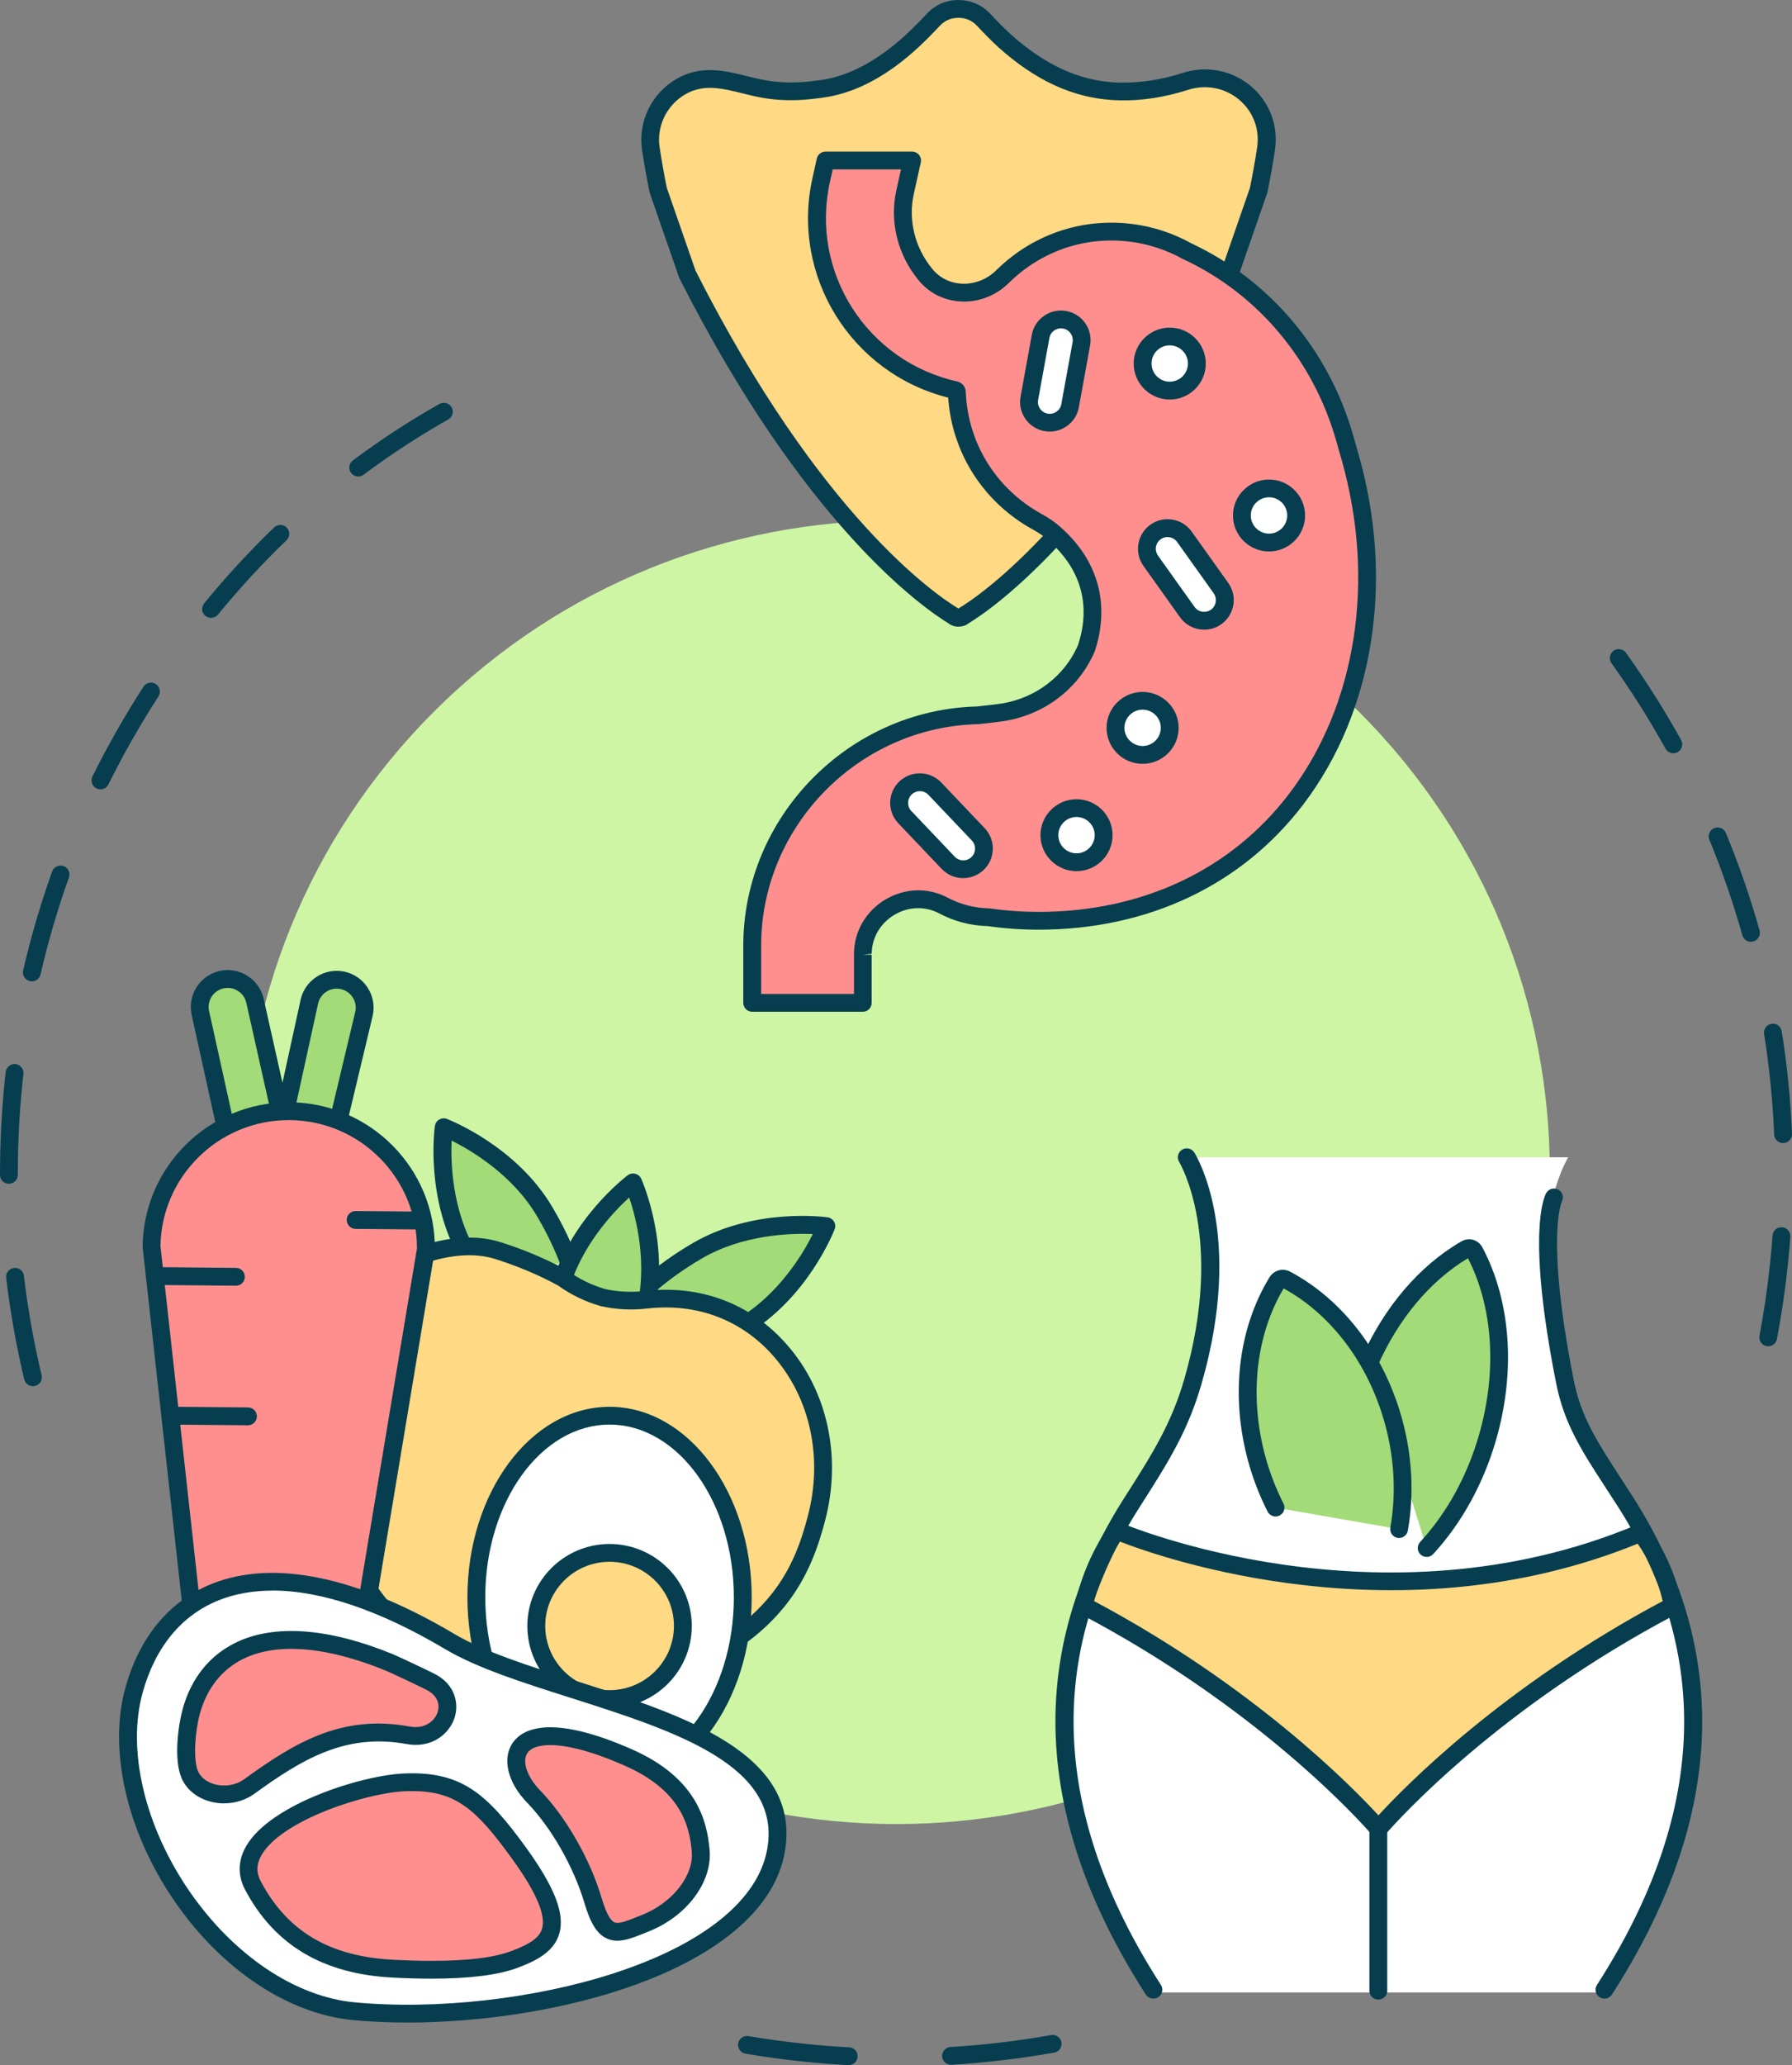 <svg xmlns="http://www.w3.org/2000/svg" width="217" height="250" viewBox="0 0 217 250" fill="none">
  <rect x="0" y="0" width="217" height="250" fill="#808080" stroke="none"/>
  <g clip-path="url(#clip0_808_1186)">
    <path d="M3.982 167.811C3.493 167.811 3.053 167.479 2.933 166.984C1.972 162.95 1.237 158.816 0.747 154.694C0.678 154.105 1.099 153.566 1.696 153.497C2.293 153.422 2.827 153.848 2.896 154.443C3.373 158.484 4.096 162.537 5.038 166.483C5.176 167.059 4.818 167.642 4.234 167.78C4.152 167.799 4.064 167.811 3.982 167.811ZM1.08 143.311C0.484 143.311 0 142.829 0 142.234V142.039C0 138.3 0.195 134.503 0.584 130.764L0.691 129.767C0.76 129.179 1.288 128.753 1.884 128.815C2.475 128.884 2.902 129.417 2.839 130.006L2.732 130.976C2.349 134.641 2.161 138.362 2.161 142.027V142.221C2.161 142.816 1.677 143.299 1.08 143.299V143.311ZM3.857 118.792C3.775 118.792 3.694 118.786 3.612 118.767C3.028 118.636 2.67 118.053 2.802 117.477C3.737 113.43 4.918 109.402 6.313 105.499C6.514 104.935 7.129 104.647 7.695 104.848C8.254 105.048 8.549 105.662 8.348 106.226C6.979 110.053 5.823 114 4.906 117.965C4.793 118.466 4.347 118.798 3.851 118.798L3.857 118.792ZM12.161 95.551C11.998 95.551 11.834 95.514 11.684 95.439C11.15 95.175 10.93 94.524 11.194 93.991C13.028 90.295 15.107 86.643 17.368 83.135C17.689 82.634 18.361 82.49 18.863 82.809C19.366 83.129 19.51 83.799 19.19 84.3C16.973 87.74 14.931 91.323 13.135 94.95C12.946 95.332 12.563 95.551 12.167 95.551H12.161ZM25.559 74.797C25.321 74.797 25.076 74.716 24.875 74.553C24.41 74.177 24.341 73.494 24.724 73.037C27.381 69.792 30.233 66.704 33.198 63.847C33.631 63.434 34.316 63.446 34.724 63.872C35.139 64.298 35.126 64.981 34.699 65.394C31.791 68.188 29.002 71.22 26.401 74.396C26.188 74.659 25.873 74.791 25.566 74.791L25.559 74.797ZM43.38 57.683C43.053 57.683 42.727 57.533 42.513 57.251C42.155 56.775 42.249 56.098 42.727 55.741C44.454 54.45 46.244 53.204 48.053 52.026C49.737 50.936 51.47 49.884 53.21 48.9C53.732 48.606 54.391 48.788 54.687 49.307C54.982 49.827 54.8 50.485 54.278 50.779C52.576 51.738 50.88 52.772 49.234 53.837C47.469 54.983 45.717 56.205 44.027 57.47C43.832 57.614 43.606 57.683 43.38 57.683Z" fill="#063E4F"/>
    <path d="M102.778 250C102.778 250 102.74 250 102.715 250C100.95 249.906 99.147 249.762 97.369 249.58C94.995 249.336 92.614 249.01 90.277 248.615C89.687 248.515 89.291 247.958 89.392 247.369C89.492 246.78 90.051 246.398 90.642 246.485C92.928 246.874 95.271 247.193 97.595 247.431C99.342 247.613 101.1 247.751 102.834 247.845C103.431 247.876 103.889 248.384 103.852 248.979C103.82 249.555 103.343 250 102.771 250H102.778ZM115.165 249.962C114.599 249.962 114.122 249.524 114.084 248.947C114.046 248.352 114.505 247.839 115.096 247.807C119.166 247.563 123.261 247.074 127.275 246.36C127.872 246.254 128.425 246.648 128.532 247.231C128.638 247.82 128.243 248.377 127.658 248.484C123.569 249.21 119.386 249.705 115.234 249.956C115.209 249.956 115.19 249.956 115.165 249.956V249.962Z" fill="#063E4F"/>
    <path d="M214.123 162.981C214.054 162.981 213.991 162.975 213.922 162.962C213.338 162.85 212.948 162.286 213.061 161.703C213.614 158.79 214.048 155.802 214.355 152.827C214.468 151.736 214.563 150.653 214.644 149.569C214.688 148.974 215.178 148.523 215.8 148.573C216.397 148.617 216.843 149.13 216.799 149.726C216.717 150.828 216.623 151.937 216.504 153.046C216.19 156.078 215.744 159.128 215.178 162.098C215.078 162.618 214.626 162.975 214.117 162.975L214.123 162.981ZM215.92 138.375C215.342 138.375 214.864 137.923 214.839 137.341C214.669 133.275 214.255 129.178 213.62 125.175C213.526 124.587 213.928 124.035 214.519 123.941C215.122 123.841 215.662 124.248 215.756 124.837C216.409 128.928 216.83 133.106 217 137.253C217.025 137.848 216.56 138.349 215.963 138.375C215.945 138.375 215.932 138.375 215.92 138.375ZM212.031 114.012C211.56 114.012 211.127 113.699 210.989 113.223C209.889 109.314 208.545 105.424 206.994 101.659C206.767 101.108 207.031 100.481 207.584 100.249C208.13 100.024 208.771 100.287 208.997 100.838C210.58 104.678 211.95 108.644 213.074 112.634C213.237 113.204 212.898 113.806 212.327 113.962C212.232 113.987 212.132 114 212.031 114V114.012ZM202.634 91.191C202.251 91.191 201.887 90.99 201.686 90.633C199.713 87.075 197.515 83.599 195.14 80.285C194.795 79.802 194.908 79.126 195.392 78.781C195.875 78.437 196.554 78.549 196.899 79.032C199.318 82.408 201.56 85.96 203.576 89.587C203.865 90.107 203.677 90.765 203.156 91.053C202.992 91.147 202.81 91.191 202.634 91.191Z" fill="#063E4F"/>
    <path d="M164.5 197.705C195.401 166.887 195.401 116.922 164.5 86.105C133.598 55.288 83.497 55.288 52.596 86.105C21.695 116.922 21.695 166.887 52.596 197.705C83.497 228.522 133.598 228.522 164.5 197.705Z" fill="#CEF5A4"/>
    <path d="M139.845 241.198C120.372 210.954 132.244 189.705 137.307 181.799C140.912 176.18 143.08 172.603 144.631 167.247C149.776 149.45 143.884 140.097 143.884 140.097H189.902C189.902 140.097 184.016 149.45 189.154 167.247C190.7 172.603 192.804 176.055 196.478 181.799C201.535 189.711 213.413 210.954 193.941 241.198H139.838H139.845Z" fill="white"/>
    <path d="M166.93 221.397C166.93 221.397 154.449 206.569 131.233 194.378C131.993 191.052 133.312 188.02 135.203 185.295C135.203 185.295 166.692 199.02 198.689 185.552C200.681 188.195 201.956 191.152 202.559 194.403C179.343 206.594 166.905 221.397 166.905 221.397H166.93Z" fill="#FFD983"/>
    <path d="M166.905 222.481C166.66 222.481 166.415 222.399 166.214 222.23C166.114 222.149 166.032 222.048 165.976 221.942C164.581 220.344 152.225 206.619 130.736 195.337C130.303 195.111 130.077 194.623 130.184 194.147C130.969 190.695 132.363 187.513 134.317 184.687C134.612 184.268 135.165 184.105 135.636 184.312C135.95 184.449 167.094 197.686 198.269 184.562C198.727 184.368 199.255 184.512 199.556 184.907C201.623 187.65 202.992 190.776 203.627 194.209C203.715 194.673 203.489 195.136 203.068 195.362C181.554 206.657 169.261 220.351 167.873 221.942C167.81 222.048 167.728 222.142 167.634 222.23C167.433 222.399 167.188 222.481 166.943 222.481H166.918H166.905ZM132.483 193.821C151.836 204.132 163.764 216.323 166.918 219.762C170.065 216.323 181.975 204.138 201.34 193.827C200.775 191.303 199.757 188.972 198.313 186.874C169.437 198.632 140.843 188.653 135.617 186.623C134.21 188.809 133.161 191.227 132.483 193.815V193.821Z" fill="#063E4F"/>
    <path d="M166.905 242.069C166.309 242.069 165.825 241.587 165.825 240.992V221.647C165.825 221.052 166.309 220.57 166.905 220.57C167.502 220.57 167.986 221.052 167.986 221.647V240.992C167.986 241.587 167.502 242.069 166.905 242.069Z" fill="#063E4F"/>
    <path d="M168.903 171.795C168.903 173.499 168.017 174.532 166.93 174.532C165.844 174.532 164.958 173.499 164.958 171.795H168.903Z" fill="white"/>
    <path d="M166.93 175.61C165.41 175.61 163.878 174.301 163.878 171.795C163.878 171.2 164.361 170.718 164.958 170.718C165.555 170.718 166.038 171.2 166.038 171.795C166.038 172.754 166.415 173.455 166.93 173.455C167.445 173.455 167.822 172.76 167.822 171.795C167.822 171.2 168.306 170.718 168.903 170.718C169.499 170.718 169.983 171.2 169.983 171.795C169.983 174.301 168.444 175.61 166.93 175.61Z" fill="#063E4F"/>
    <path d="M139.662 241.95C139.304 241.95 138.959 241.775 138.752 241.455C125.064 220.2 124.21 199.935 136.214 181.217C139.681 175.81 141.88 172.233 143.412 166.946C148.337 149.895 142.847 140.755 142.791 140.667C142.477 140.16 142.634 139.496 143.136 139.182C143.639 138.869 144.304 139.02 144.625 139.521C144.876 139.922 150.712 149.487 145.492 167.541C143.884 173.117 141.61 176.813 138.042 182.382C126.534 200.323 127.388 219.805 140.579 240.29C140.9 240.791 140.755 241.455 140.253 241.781C140.071 241.894 139.87 241.95 139.669 241.95H139.662Z" fill="#063E4F"/>
    <path d="M194.292 241.95C194.091 241.95 193.89 241.894 193.708 241.781C193.206 241.462 193.061 240.791 193.382 240.29C206.554 219.837 207.402 200.355 195.913 182.376C195.411 181.587 194.927 180.847 194.462 180.133C191.529 175.629 189.412 172.372 188.438 167.448C184.845 149.312 186.981 144.877 187.238 144.426C187.534 143.906 188.187 143.724 188.714 144.025C189.223 144.313 189.405 144.959 189.129 145.466C189.066 145.604 187.182 149.97 190.561 167.028C191.453 171.538 193.375 174.489 196.277 178.956C196.742 179.67 197.226 180.415 197.735 181.211C209.713 199.954 208.859 220.225 195.197 241.449C194.99 241.769 194.644 241.944 194.286 241.944L194.292 241.95Z" fill="#063E4F"/>
    <path d="M165.806 164.979C168.507 158.803 172.734 153.966 177.508 151.216C177.904 150.991 178.338 151.116 178.551 151.517C181.73 157.493 182.527 165.7 180.134 174C178.601 179.312 175.982 183.904 172.753 187.406L165.8 164.979H165.806Z" fill="#A2DB77"/>
    <path d="M172.76 188.477C172.496 188.477 172.238 188.383 172.031 188.196C171.591 187.795 171.56 187.112 171.968 186.673C175.203 183.165 177.672 178.68 179.104 173.693C181.302 166.051 180.812 158.283 177.76 152.319C173.187 155.057 169.299 159.692 166.798 165.412C166.56 165.957 165.925 166.207 165.373 165.969C164.826 165.731 164.575 165.092 164.814 164.547C167.552 158.289 171.868 153.221 176.968 150.277C177.414 150.02 177.923 149.951 178.394 150.089C178.865 150.227 179.261 150.553 179.506 151.004C182.954 157.5 183.564 165.982 181.171 174.289C179.644 179.588 177.012 184.374 173.551 188.133C173.337 188.365 173.049 188.484 172.753 188.484L172.76 188.477Z" fill="#063E4F"/>
    <path d="M154.462 182.507C153.532 180.678 152.759 178.711 152.188 176.619C150.033 168.745 151.158 160.92 154.644 155.201C154.876 154.819 155.335 154.694 155.73 154.906C161.648 158.07 166.597 164.24 168.752 172.115C169.977 176.588 170.14 181.048 169.418 185.113L154.462 182.514V182.507Z" fill="#A2DB77"/>
    <path d="M169.424 186.191C169.361 186.191 169.299 186.191 169.236 186.172C168.645 186.065 168.256 185.508 168.363 184.919C169.079 180.891 168.859 176.562 167.716 172.396C165.731 165.142 161.265 159.172 155.442 155.971C152.056 161.678 151.252 169.083 153.23 176.337C153.771 178.316 154.512 180.227 155.423 182.019C155.693 182.551 155.479 183.196 154.952 183.466C154.418 183.735 153.771 183.522 153.501 182.996C152.521 181.073 151.729 179.024 151.145 176.901C148.984 168.989 149.92 160.87 153.72 154.637C154.254 153.76 155.341 153.472 156.239 153.948C162.69 157.393 167.628 163.908 169.795 171.826C171.02 176.299 171.252 180.954 170.479 185.295C170.385 185.815 169.933 186.184 169.418 186.184L169.424 186.191Z" fill="#063E4F"/>
    <path d="M88.701 161.258C89.071 161.058 89.442 160.845 89.806 160.632C96.961 156.435 100.051 148.435 100.051 148.435C100.051 148.435 91.54 147.245 84.385 151.448C82.225 152.713 80.296 154.098 78.701 155.482L88.695 161.264L88.701 161.258Z" fill="#A2DB77"/>
    <path d="M88.701 162.336C88.318 162.336 87.947 162.135 87.752 161.778C87.463 161.252 87.658 160.601 88.18 160.312C88.537 160.118 88.902 159.911 89.26 159.698C94.291 156.748 97.244 151.761 98.431 149.387C95.774 149.281 89.957 149.431 84.938 152.375C82.909 153.566 81 154.919 79.417 156.297C78.965 156.685 78.286 156.641 77.89 156.19C77.501 155.739 77.545 155.057 77.997 154.668C79.706 153.19 81.672 151.787 83.845 150.515C91.239 146.174 99.844 147.314 100.208 147.364C100.535 147.408 100.824 147.602 100.994 147.884C101.163 148.166 101.188 148.51 101.069 148.817C100.937 149.155 97.759 157.218 90.359 161.559C89.976 161.778 89.599 161.998 89.222 162.204C89.059 162.292 88.877 162.336 88.701 162.336Z" fill="#063E4F"/>
    <path d="M57.959 154.004C57.551 153.39 57.149 152.745 56.76 152.087C52.551 144.952 53.738 136.464 53.738 136.464C53.738 136.464 61.76 139.546 65.968 146.681C67.199 148.767 68.186 150.841 68.902 152.77L57.959 154.01V154.004Z" fill="#A2DB77"/>
    <path d="M57.959 155.082C57.607 155.082 57.268 154.912 57.055 154.599C56.634 153.967 56.225 153.309 55.824 152.632C51.47 145.259 52.614 136.67 52.664 136.313C52.708 135.988 52.903 135.699 53.185 135.53C53.468 135.367 53.813 135.336 54.121 135.455C54.46 135.587 62.545 138.757 66.891 146.136C68.129 148.228 69.14 150.333 69.907 152.394C70.114 152.952 69.831 153.572 69.266 153.779C68.701 153.992 68.085 153.703 67.878 153.14C67.155 151.198 66.201 149.212 65.026 147.226C62.074 142.221 57.074 139.27 54.687 138.08C54.574 140.742 54.73 146.531 57.683 151.536C58.066 152.181 58.455 152.808 58.851 153.403C59.184 153.898 59.046 154.568 58.55 154.9C58.367 155.019 58.16 155.082 57.953 155.082H57.959Z" fill="#063E4F"/>
    <path d="M67.061 159.348C67.243 158.358 67.463 157.343 67.733 156.316C69.819 148.297 76.678 143.142 76.678 143.142C76.678 143.142 80.164 150.978 78.079 158.991C77.834 159.936 77.557 160.851 77.268 161.734L67.067 159.354L67.061 159.348Z" fill="#A2DB77"/>
    <path d="M77.262 162.812C77.149 162.812 77.036 162.793 76.917 162.756C76.351 162.568 76.044 161.954 76.232 161.39C76.521 160.532 76.785 159.63 77.023 158.721C78.487 153.083 77.042 147.483 76.194 144.958C74.228 146.756 70.227 150.966 68.77 156.585C68.512 157.569 68.292 158.565 68.116 159.542C68.01 160.124 67.444 160.513 66.86 160.413C66.27 160.306 65.88 159.742 65.987 159.16C66.175 158.132 66.408 157.086 66.672 156.046C68.826 147.759 75.717 142.496 76.012 142.277C76.276 142.077 76.615 142.008 76.936 142.096C77.256 142.177 77.52 142.402 77.652 142.703C77.802 143.035 81.263 150.978 79.109 159.26C78.858 160.218 78.581 161.164 78.274 162.073C78.123 162.524 77.702 162.806 77.25 162.806L77.262 162.812Z" fill="#063E4F"/>
    <path d="M43.738 156.234C47.469 152.676 54.743 149.675 60.195 151.367C64.888 152.82 68.179 154.743 68.179 154.743C69.649 155.796 71.263 156.573 72.941 157.061C74.649 157.45 76.433 157.55 78.236 157.343C92.884 155.658 102.558 169.709 98.877 183.779C97.997 187.137 96.741 190.601 94.184 193.764C85.962 203.931 71.05 205.153 61.018 202.967C58.016 202.315 55.057 201.67 51.778 199.559C38.022 190.732 33.6 165.906 43.744 156.24L43.738 156.234Z" fill="#FFD983"/>
    <path d="M69.706 204.959C66.609 204.959 63.587 204.627 60.786 204.019C57.764 203.361 54.636 202.679 51.188 200.467C43.757 195.7 38.298 185.777 37.281 175.19C36.483 166.871 38.562 159.686 42.99 155.464C47.099 151.549 54.781 148.567 60.516 150.346C65.089 151.762 68.355 153.61 68.713 153.816C68.745 153.835 68.776 153.854 68.807 153.879C70.164 154.85 71.659 155.577 73.242 156.04C74.787 156.391 76.446 156.472 78.11 156.284C84.857 155.501 90.981 157.832 95.334 162.831C100.221 168.437 101.936 176.374 99.919 184.067C99.141 187.049 97.878 190.933 95.02 194.46C88.946 201.971 79.015 204.978 69.699 204.978L69.706 204.959ZM44.486 157.011C40.541 160.776 38.7 167.322 39.435 174.977C40.39 184.932 45.465 194.222 52.362 198.651C55.484 200.655 58.286 201.263 61.251 201.908C71.816 204.207 85.83 202.372 93.343 193.082C95.924 189.893 97.061 186.448 97.834 183.497C99.668 176.5 98.123 169.296 93.707 164.221C89.838 159.78 84.398 157.719 78.368 158.408C76.465 158.627 74.561 158.527 72.715 158.107C70.849 157.569 69.153 156.742 67.608 155.645C67.118 155.364 64.103 153.697 59.888 152.388C54.975 150.866 48.072 153.603 44.498 157.005L44.486 157.011Z" fill="#063E4F"/>
    <path d="M73.814 215.345C82.722 215.345 89.945 205.503 89.945 193.363C89.945 181.223 82.722 171.381 73.814 171.381C64.905 171.381 57.683 181.223 57.683 193.363C57.683 205.503 64.905 215.345 73.814 215.345Z" fill="white"/>
    <path d="M73.814 216.423C64.322 216.423 56.602 206.08 56.602 193.364C56.602 180.647 64.322 170.304 73.814 170.304C83.305 170.304 91.025 180.647 91.025 193.364C91.025 206.08 83.305 216.423 73.814 216.423ZM73.814 172.459C65.516 172.459 58.763 181.837 58.763 193.364C58.763 204.89 65.516 214.268 73.814 214.268C82.112 214.268 88.864 204.89 88.864 193.364C88.864 181.837 82.112 172.459 73.814 172.459Z" fill="#063E4F"/>
    <path d="M82.014 200.229C83.89 195.712 81.739 190.534 77.211 188.664C72.682 186.793 67.49 188.938 65.614 193.454C63.738 197.97 65.889 203.148 70.417 205.019C74.946 206.89 80.138 204.745 82.014 200.229Z" fill="#FFD983"/>
    <path d="M73.814 206.769C68.324 206.769 63.858 202.315 63.858 196.84C63.858 191.365 68.324 186.911 73.814 186.911C79.304 186.911 83.77 191.365 83.77 196.84C83.77 202.315 79.304 206.769 73.814 206.769ZM73.814 189.066C69.517 189.066 66.025 192.555 66.025 196.834C66.025 201.113 69.523 204.608 73.814 204.608C78.104 204.608 81.609 201.119 81.609 196.834C81.609 192.549 78.11 189.066 73.814 189.066Z" fill="#063E4F"/>
    <path d="M27.299 136.395L24.265 122.632C23.857 120.815 25.013 119.005 26.834 118.597C28.656 118.19 30.471 119.343 30.88 121.16L33.845 134.384L27.306 136.401L27.299 136.395Z" fill="#A2DB77"/>
    <path d="M27.299 137.472C26.803 137.472 26.357 137.128 26.244 136.627L23.21 122.864C22.676 120.471 24.19 118.084 26.596 117.545C27.758 117.282 28.958 117.495 29.963 118.134C30.974 118.773 31.671 119.763 31.929 120.922L34.894 134.146C35.026 134.728 34.655 135.305 34.077 135.43C33.499 135.562 32.915 135.192 32.789 134.616L29.824 121.392C29.692 120.796 29.328 120.283 28.807 119.957C28.285 119.625 27.67 119.518 27.067 119.65C25.823 119.926 25.044 121.16 25.321 122.4L28.361 136.169C28.493 136.752 28.122 137.328 27.538 137.453C27.463 137.472 27.381 137.479 27.306 137.479L27.299 137.472Z" fill="#063E4F"/>
    <path d="M40.987 135.656L44.077 122.707C44.473 120.891 43.311 119.08 41.489 118.686C39.668 118.291 37.852 119.45 37.456 121.266L34.58 134.434L40.987 135.656Z" fill="#A2DB77"/>
    <path d="M40.993 136.733C40.911 136.733 40.823 136.72 40.742 136.702C40.164 136.564 39.799 135.981 39.938 135.405L43.028 122.456C43.292 121.235 42.501 120.007 41.263 119.738C40.013 119.462 38.788 120.258 38.518 121.498L35.635 134.666C35.509 135.248 34.925 135.624 34.347 135.486C33.763 135.361 33.392 134.785 33.524 134.202L36.401 121.034C36.929 118.635 39.309 117.113 41.722 117.627C44.127 118.153 45.66 120.533 45.139 122.932L42.042 135.9C41.923 136.395 41.483 136.727 40.993 136.727V136.733Z" fill="#063E4F"/>
    <path d="M43.292 200.949L51.577 151.229C51.659 142.12 44.253 134.597 35.12 134.515C25.986 134.434 18.442 141.82 18.361 150.928L23.48 197.184C23.424 203.261 28.361 208.272 34.454 208.329C34.466 208.329 34.479 208.329 34.492 208.329C38.851 208.373 42.588 205.234 43.298 200.949H43.292Z" fill="#FF8F8F"/>
    <path d="M34.573 209.406H34.473C31.206 209.375 28.166 208.085 25.886 205.767C23.618 203.468 22.381 200.442 22.393 197.241L17.28 151.047C17.28 151.003 17.274 150.96 17.274 150.922C17.362 141.25 25.283 133.438 34.963 133.438C35.019 133.438 35.069 133.438 35.126 133.438C44.881 133.526 52.746 141.513 52.658 151.241C52.658 151.298 52.658 151.354 52.645 151.411L44.366 201.131C43.562 205.949 39.46 209.413 34.58 209.413L34.573 209.406ZM19.435 150.878L24.548 197.072C24.548 197.116 24.554 197.16 24.554 197.197C24.529 199.847 25.553 202.353 27.425 204.263C29.303 206.168 31.797 207.233 34.454 207.258H34.536C38.386 207.258 41.596 204.545 42.224 200.774L50.49 151.141C50.522 142.64 43.637 135.674 35.101 135.599C35.051 135.599 35.007 135.599 34.956 135.599C26.476 135.599 19.542 142.421 19.429 150.884L19.435 150.878Z" fill="#063E4F"/>
    <path d="M19.793 154.493C22.72 154.518 25.647 154.543 28.568 154.574L19.793 154.493Z" fill="white"/>
    <path d="M28.568 155.645H28.555L19.78 155.564C19.184 155.564 18.706 155.069 18.706 154.474C18.706 153.879 19.196 153.403 19.787 153.403H19.799L28.574 153.484C29.171 153.484 29.648 153.979 29.648 154.574C29.648 155.169 29.159 155.645 28.568 155.645Z" fill="#063E4F"/>
    <path d="M20.628 171.381C23.763 171.407 26.897 171.438 30.026 171.463L20.628 171.381Z" fill="white"/>
    <path d="M30.025 172.541H30.013L20.697 172.459C20.101 172.459 19.579 171.964 19.586 171.369C19.586 170.78 20.032 170.298 20.622 170.298H20.635L30.032 170.379C30.628 170.379 31.106 170.868 31.106 171.469C31.106 172.058 30.616 172.541 30.025 172.541Z" fill="#063E4F"/>
    <path d="M43.072 147.683C45.478 147.702 47.877 147.727 50.283 147.746L43.072 147.683Z" fill="white"/>
    <path d="M50.283 148.83H50.271L43.059 148.767C42.463 148.767 41.985 148.272 41.985 147.677C41.985 147.082 42.475 146.606 43.066 146.606H43.078L50.289 146.669C50.886 146.669 51.364 147.163 51.364 147.759C51.364 148.354 50.874 148.83 50.283 148.83Z" fill="#063E4F"/>
    <path d="M93.958 224.084C91.339 238.548 62.268 245.326 42.821 243.472C26.282 241.894 12.01 219.718 16.25 204.564C19.906 191.496 32.896 185.921 54.454 198.719C66.659 205.967 96.873 208.009 93.958 224.084Z" fill="white"/>
    <path d="M49.354 244.844C47.067 244.844 44.837 244.744 42.708 244.543C34.894 243.798 26.834 238.423 21.15 230.173C15.358 221.766 13.078 211.837 15.195 204.276C16.916 198.118 20.54 193.777 25.672 191.728C33.141 188.746 43.286 190.845 55.001 197.792C58.65 199.96 64.008 201.664 69.68 203.468C82.583 207.571 97.2 212.219 95.02 224.278C93.764 231.219 86.666 237.133 75.032 240.923C67.287 243.453 57.934 244.844 49.354 244.844ZM33.003 192.555C30.628 192.555 28.449 192.943 26.483 193.727C22.004 195.518 18.819 199.365 17.287 204.852C15.339 211.818 17.506 221.052 22.94 228.951C28.267 236.682 35.735 241.712 42.921 242.395C52.771 243.334 64.819 241.981 74.366 238.868C85.208 235.335 91.785 230.01 92.897 223.89C94.744 213.697 81.672 209.538 69.034 205.516C63.242 203.674 57.771 201.933 53.908 199.64C45.993 194.942 38.901 192.549 33.009 192.549L33.003 192.555Z" fill="#063E4F"/>
    <path d="M76.106 212.764C82.802 215.721 84.505 219.912 84.85 224.09C85.133 227.542 82.199 231.219 78.129 232.823C74.838 234.12 73.28 235.059 71.816 230.098C70.61 226.007 67.953 220.921 64.605 217.475C60.378 213.121 61.772 206.437 76.1 212.764H76.106Z" fill="#FF8F8F"/>
    <path d="M74.743 234.94C74.291 234.94 73.858 234.853 73.43 234.646C72.287 234.095 71.496 232.823 70.78 230.405C69.486 226.026 66.76 221.246 63.832 218.227C61.464 215.79 60.767 212.865 62.105 210.954C63.211 209.375 66.559 207.371 76.546 211.781C84.341 215.22 85.635 220.401 85.931 224.003C86.251 227.874 83.135 232.009 78.531 233.825L78.022 234.032C76.835 234.508 75.755 234.94 74.75 234.94H74.743ZM66.628 211.255C65.158 211.255 64.266 211.637 63.883 212.188C63.179 213.197 63.814 215.101 65.39 216.723C68.543 219.975 71.477 225.099 72.859 229.791C73.481 231.89 74.027 232.535 74.379 232.704C74.894 232.954 75.918 232.547 77.212 232.027L77.733 231.821C81.414 230.367 84.008 227.078 83.77 224.178C83.5 220.87 82.331 216.692 75.667 213.754C71.527 211.925 68.569 211.255 66.621 211.255H66.628Z" fill="#063E4F"/>
    <path d="M30.635 228.275C33.556 233.762 38.411 237.841 47.589 238.323C50.842 238.492 58.06 238.761 62.206 237.239C67.061 235.448 69.304 233.243 62.802 224.272C58.085 217.769 55.252 215.552 49.071 215.765C42.884 215.978 26.991 221.428 30.641 228.281L30.635 228.275Z" fill="#FF8F8F"/>
    <path d="M52.237 239.532C50.779 239.532 49.215 239.488 47.538 239.401C39.096 238.956 33.254 235.485 29.686 228.782C28.763 227.047 28.807 225.218 29.812 223.483C32.789 218.34 43.952 214.863 49.033 214.688C55.899 214.431 58.964 217.131 63.682 223.639C67.199 228.494 68.443 231.733 67.714 234.132C67.042 236.337 64.85 237.415 62.589 238.248C60.271 239.1 56.803 239.532 52.243 239.532H52.237ZM49.856 216.83C49.611 216.83 49.36 216.83 49.102 216.843C44.46 217.005 34.146 220.294 31.677 224.56C31.037 225.663 31.012 226.684 31.59 227.774C34.818 233.832 39.919 236.845 47.645 237.246C54.272 237.59 59.046 237.246 61.829 236.225C64.209 235.348 65.315 234.558 65.635 233.5C66.138 231.852 64.925 229.033 61.923 224.899C57.608 218.947 55.145 216.824 49.856 216.824V216.83Z" fill="#063E4F"/>
    <path d="M30.17 216.279C27.758 218.026 24.008 217.275 22.971 214.819C22.205 213.002 22.576 209.319 23.147 207.214C25.233 199.565 32.984 195.45 47.174 201.263C47.871 201.551 51.552 203.299 52.161 203.612C56.056 205.635 53.826 210.879 49.423 210.071C41.74 208.661 36.338 211.812 30.164 216.279H30.17Z" fill="#FF8F8F"/>
    <path d="M27.142 218.314C26.558 218.314 25.974 218.239 25.402 218.076C23.801 217.632 22.557 216.598 21.979 215.239C21.03 212.996 21.558 208.955 22.111 206.926C23.122 203.217 25.333 200.436 28.499 198.876C33.172 196.577 39.774 197.053 47.589 200.26C48.324 200.561 52.017 202.315 52.67 202.653C55.133 203.931 55.623 206.274 55.02 208.028C54.366 209.914 52.275 211.687 49.234 211.129C41.784 209.763 36.477 213.046 30.804 217.149C29.755 217.913 28.455 218.308 27.142 218.308V218.314ZM35.283 199.603C33.066 199.603 31.106 200.01 29.454 200.818C26.86 202.096 25.038 204.401 24.196 207.496C23.612 209.632 23.38 212.996 23.97 214.399C24.284 215.145 25.019 215.727 25.98 215.997C27.205 216.335 28.562 216.109 29.536 215.408C35.616 211.01 41.332 207.483 49.624 209.012C51.408 209.337 52.614 208.367 52.972 207.333C53.355 206.23 52.865 205.197 51.665 204.577C51.087 204.276 47.431 202.541 46.766 202.265C42.45 200.498 38.575 199.609 35.283 199.609V199.603Z" fill="#063E4F"/>
    <path d="M143.538 9.848C140.975 10.668 138.255 11.138 135.561 11.069C135.284 11.063 135.014 11.051 134.744 11.032C129.662 10.706 125.378 8.282 121.647 4.943C120.711 4.078 119.863 3.208 119.103 2.393C118.28 1.51 117.168 1.071 116.057 1.078C114.945 1.071 113.833 1.504 113.01 2.393C112.256 3.208 111.402 4.078 110.466 4.943C107.595 7.605 104.034 9.954 100.12 10.656C99.442 10.775 98.751 10.856 98.066 10.932C96.226 11.138 94.31 11.101 92.488 10.775C89.046 10.155 85.83 8.564 82.495 10.456C79.838 11.965 78.355 14.966 78.807 17.985C79.052 19.602 79.348 21.293 79.706 23.028L83.242 33.22C97.036 60.458 110.453 71.571 115.548 74.616V74.641C115.717 74.741 115.874 74.766 116.013 74.772C116.025 74.772 116.038 74.772 116.05 74.772C116.063 74.772 116.075 74.772 116.088 74.772C116.226 74.772 116.383 74.741 116.546 74.641V74.616C121.647 71.571 135.064 60.458 148.858 33.22L152.395 23.028C152.753 21.287 153.054 19.602 153.293 17.985C154.122 12.492 148.833 8.144 143.532 9.848H143.538Z" fill="#FFD983"/>
    <path d="M116.094 75.856C116.057 75.856 115.956 75.856 115.931 75.856C115.655 75.856 115.315 75.762 115.008 75.574C114.951 75.537 114.895 75.499 114.844 75.455C111.722 73.544 97.407 63.571 82.287 33.715C82.262 33.671 82.243 33.628 82.231 33.584L78.694 23.392C78.682 23.348 78.669 23.304 78.657 23.254C78.311 21.575 78.003 19.858 77.746 18.154C77.231 14.722 78.921 11.251 81.967 9.528C84.919 7.85 87.727 8.545 90.447 9.215C91.182 9.397 91.942 9.585 92.689 9.716C94.341 10.011 96.163 10.061 97.96 9.867C98.638 9.791 99.291 9.716 99.945 9.604C103.129 9.034 106.515 7.154 109.744 4.16C110.554 3.408 111.364 2.594 112.231 1.667C113.217 0.602 114.618 -0.025 116.082 0.006H116.113C117.545 0.006 118.933 0.608 119.913 1.667C120.78 2.6 121.591 3.414 122.401 4.16C126.446 7.787 130.517 9.691 134.832 9.967C135.089 9.986 135.347 9.992 135.605 9.998C138.048 10.048 140.617 9.666 143.224 8.827C146.107 7.9 149.204 8.507 151.497 10.449C153.745 12.354 154.826 15.235 154.392 18.154C154.135 19.865 153.827 21.581 153.482 23.254C153.469 23.298 153.457 23.341 153.444 23.392L149.907 33.584C149.889 33.628 149.87 33.671 149.851 33.715C134.719 63.596 120.391 73.563 117.288 75.461C117.237 75.505 117.187 75.543 117.131 75.574C116.823 75.762 116.484 75.856 116.126 75.856H116.113H116.094ZM84.247 32.807C99.26 62.425 113.255 71.978 116.057 73.67C118.858 71.978 132.853 62.425 147.866 32.807L151.358 22.746C151.691 21.13 151.987 19.476 152.232 17.829C152.558 15.655 151.754 13.506 150.077 12.091C148.356 10.631 146.038 10.18 143.871 10.875C141.032 11.784 138.218 12.216 135.535 12.147C135.246 12.141 134.958 12.128 134.675 12.109C129.857 11.802 125.359 9.716 120.925 5.745C120.064 4.949 119.216 4.097 118.312 3.126C117.734 2.5 116.942 2.155 116.088 2.155C116.069 2.155 116.057 2.155 116.044 2.155C115.177 2.155 114.386 2.5 113.802 3.126C112.903 4.091 112.055 4.949 111.201 5.732C107.621 9.052 103.952 11.063 100.315 11.715C99.618 11.84 98.914 11.921 98.211 11.997C96.157 12.222 94.178 12.166 92.294 11.834C91.477 11.69 90.686 11.489 89.913 11.301C87.4 10.681 85.233 10.142 83.022 11.395C80.755 12.686 79.486 15.267 79.875 17.829C80.12 19.47 80.415 21.124 80.748 22.746L84.241 32.807H84.247Z" fill="#063E4F"/>
    <path d="M163.501 55.34L162.847 53.047C160.039 43.181 153.211 34.849 143.909 30.476C143.84 30.445 143.777 30.414 143.708 30.382C140.567 28.641 136.873 27.77 132.954 28.108C128.469 28.491 124.43 30.489 121.402 33.496C118.764 36.114 114.43 36.127 112.074 33.252C109.825 30.508 108.801 26.862 109.612 23.228L110.453 19.439H99.97L99.442 21.819C96.898 33.258 104.203 44.697 115.673 47.234C115.786 47.259 115.862 47.353 115.868 47.472C116.094 53.423 119.097 58.66 123.632 61.924C124.21 62.343 124.819 62.725 125.447 63.083C126.113 63.452 126.773 63.847 127.357 64.335C130.391 66.873 133.833 71.483 131.566 78.449C131.566 78.449 131.427 78.806 131.132 79.376C129.091 83.26 125.184 85.829 120.818 86.33L118.557 86.587C118.519 86.587 118.481 86.599 118.443 86.606C103.337 86.95 91.088 99.366 91.088 114.507V121.411H104.499V115.585C104.499 115.541 104.499 115.497 104.499 115.459C104.543 110.554 109.901 107.328 114.241 109.627C115.881 110.498 117.74 111.005 119.719 111.049C121.697 111.331 123.714 111.481 125.768 111.481C156.371 111.481 171.346 82.884 163.507 55.346L163.501 55.34Z" fill="#FF8F8F"/>
    <path d="M104.492 122.482H91.088C90.491 122.482 90.007 122 90.007 121.404V114.501C90.007 98.903 102.708 85.917 118.343 85.522C118.374 85.522 118.406 85.509 118.437 85.509L120.692 85.253C124.775 84.783 128.318 82.402 130.171 78.869C130.422 78.393 130.542 78.086 130.554 78.055C132.589 71.803 129.562 67.581 126.66 65.156C126.12 64.705 125.473 64.329 124.914 64.016C124.254 63.647 123.613 63.239 122.998 62.795C118.186 59.324 115.227 54.012 114.819 48.136C103.092 45.198 95.749 33.421 98.38 21.581L98.908 19.201C99.015 18.706 99.455 18.355 99.963 18.355H110.447C110.774 18.355 111.088 18.505 111.289 18.756C111.496 19.013 111.572 19.345 111.503 19.664L110.661 23.454C109.951 26.637 110.768 29.957 112.903 32.563C113.783 33.64 115.052 34.273 116.465 34.342C117.998 34.417 119.518 33.828 120.63 32.725C123.934 29.443 128.274 27.42 132.847 27.031C136.829 26.693 140.762 27.52 144.216 29.437L144.286 29.468C153.815 33.947 160.932 42.417 163.871 52.747L164.525 55.039C168.865 70.287 166.378 86.092 157.872 97.318C150.429 107.14 139.022 112.547 125.743 112.547C123.726 112.547 121.666 112.403 119.606 112.114C117.526 112.058 115.542 111.538 113.714 110.567C112.024 109.671 110.001 109.74 108.312 110.742C106.603 111.757 105.573 113.524 105.554 115.46L104.474 115.579H105.554V121.404C105.554 122 105.07 122.482 104.474 122.482H104.492ZM92.168 120.327H103.412V115.579C103.412 115.579 103.412 115.447 103.412 115.441C103.437 112.741 104.857 110.298 107.225 108.888C109.568 107.498 112.382 107.41 114.744 108.663C116.295 109.483 117.972 109.922 119.738 109.959C119.782 109.959 119.819 109.959 119.863 109.972C121.842 110.254 123.821 110.392 125.755 110.392C138.337 110.392 149.135 105.286 156.158 96.021C164.261 85.328 166.61 70.231 162.452 55.628L161.798 53.335C159.028 43.607 152.332 35.632 143.438 31.448L143.249 31.36C140.096 29.618 136.591 28.879 133.042 29.18C128.971 29.531 125.102 31.335 122.162 34.254C120.617 35.789 118.5 36.609 116.358 36.497C114.323 36.39 112.501 35.482 111.232 33.928C108.676 30.809 107.696 26.825 108.55 22.991L109.103 20.51H100.837L100.497 22.045C98.073 32.932 104.989 43.757 115.906 46.175C116.496 46.307 116.923 46.82 116.949 47.422C117.156 52.878 119.826 57.84 124.267 61.041C124.813 61.435 125.391 61.805 125.975 62.131C126.622 62.494 127.37 62.926 128.054 63.496C132.878 67.531 134.486 72.956 132.596 78.769C132.577 78.819 132.426 79.226 132.087 79.859C129.901 84.025 125.73 86.831 120.937 87.382L118.582 87.658C118.544 87.658 118.506 87.664 118.469 87.664C103.965 87.99 92.168 100.024 92.168 114.489V120.314V120.327Z" fill="#063E4F"/>
    <path d="M130.944 41.615L129.581 49.113C129.336 50.467 128.023 51.375 126.666 51.13C125.309 50.886 124.398 49.577 124.643 48.224L126.006 40.725C126.251 39.372 127.564 38.464 128.921 38.708C130.278 38.953 131.189 40.262 130.944 41.615Z" fill="white"/>
    <path d="M127.118 52.245C126.905 52.245 126.691 52.227 126.471 52.189C125.529 52.02 124.712 51.494 124.166 50.705C123.619 49.915 123.412 48.969 123.582 48.03L124.945 40.531C125.114 39.591 125.642 38.777 126.434 38.232C127.225 37.687 128.173 37.474 129.116 37.649C131.063 38 132.357 39.867 132.005 41.809L130.642 49.307C130.473 50.247 129.945 51.062 129.153 51.606C128.544 52.026 127.841 52.245 127.112 52.245H127.118ZM128.475 39.748C128.186 39.748 127.91 39.836 127.665 40.005C127.351 40.224 127.137 40.544 127.074 40.919L125.711 48.418C125.642 48.788 125.724 49.163 125.944 49.483C126.163 49.796 126.49 50.009 126.861 50.072C127.231 50.141 127.614 50.059 127.929 49.84C128.243 49.621 128.456 49.301 128.519 48.925L129.882 41.427C130.02 40.656 129.505 39.911 128.733 39.773C128.651 39.761 128.563 39.748 128.481 39.748H128.475Z" fill="#063E4F"/>
    <path d="M114.825 104.446L109.568 98.915C108.619 97.919 108.663 96.328 109.662 95.382C110.661 94.436 112.256 94.48 113.205 95.476L118.462 101.007C119.411 102.003 119.367 103.595 118.368 104.54C117.369 105.486 115.774 105.443 114.825 104.446Z" fill="white"/>
    <path d="M116.641 106.307C115.692 106.307 114.744 105.931 114.034 105.192L108.776 99.661C107.413 98.226 107.476 95.958 108.908 94.599C110.347 93.24 112.621 93.302 113.984 94.731L119.241 100.262C120.604 101.697 120.542 103.964 119.103 105.324C118.412 105.981 117.52 106.301 116.635 106.301L116.641 106.307ZM115.611 103.707C116.151 104.278 117.055 104.303 117.627 103.764C118.199 103.225 118.224 102.323 117.684 101.753L112.426 96.222C111.886 95.651 110.981 95.633 110.41 96.171C110.133 96.428 109.976 96.785 109.97 97.167C109.957 97.55 110.095 97.913 110.359 98.182L115.617 103.714L115.611 103.707Z" fill="#063E4F"/>
    <path d="M144.939 44.008C144.939 45.818 143.469 47.284 141.654 47.284C139.838 47.284 138.368 45.818 138.368 44.008C138.368 42.197 139.838 40.731 141.654 40.731C143.469 40.731 144.939 42.197 144.939 44.008Z" fill="white"/>
    <path d="M141.647 48.368C139.242 48.368 137.282 46.413 137.282 44.014C137.282 41.615 139.242 39.66 141.647 39.66C144.053 39.66 146.013 41.615 146.013 44.014C146.013 46.413 144.053 48.368 141.647 48.368ZM141.647 41.809C140.429 41.809 139.443 42.792 139.443 44.008C139.443 45.223 140.435 46.206 141.647 46.206C142.86 46.206 143.852 45.217 143.852 44.008C143.852 42.799 142.86 41.809 141.647 41.809Z" fill="#063E4F"/>
    <path d="M141.647 88.109C141.647 89.92 140.177 91.386 138.362 91.386C136.547 91.386 135.077 89.92 135.077 88.109C135.077 86.299 136.547 84.833 138.362 84.833C140.177 84.833 141.647 86.299 141.647 88.109Z" fill="white"/>
    <path d="M138.362 92.469C135.956 92.469 133.996 90.515 133.996 88.115C133.996 85.716 135.956 83.762 138.362 83.762C140.768 83.762 142.728 85.716 142.728 88.115C142.728 90.515 140.768 92.469 138.362 92.469ZM138.362 85.91C137.15 85.91 136.157 86.9 136.157 88.109C136.157 89.318 137.15 90.308 138.362 90.308C139.574 90.308 140.567 89.325 140.567 88.109C140.567 86.894 139.574 85.91 138.362 85.91Z" fill="#063E4F"/>
    <path d="M133.645 101.101C133.645 102.912 132.175 104.378 130.36 104.378C128.544 104.378 127.074 102.912 127.074 101.101C127.074 99.291 128.544 97.825 130.36 97.825C132.175 97.825 133.645 99.291 133.645 101.101Z" fill="white"/>
    <path d="M130.36 105.461C127.954 105.461 125.994 103.507 125.994 101.108C125.994 98.708 127.954 96.754 130.36 96.754C132.765 96.754 134.725 98.708 134.725 101.108C134.725 103.507 132.765 105.461 130.36 105.461ZM130.36 98.903C129.141 98.903 128.155 99.886 128.155 101.101C128.155 102.317 129.147 103.3 130.36 103.3C131.572 103.3 132.564 102.31 132.564 101.101C132.564 99.892 131.578 98.903 130.36 98.903Z" fill="#063E4F"/>
    <path d="M143.431 64.987L147.86 71.201C148.657 72.323 148.394 73.889 147.269 74.691C146.145 75.486 144.574 75.223 143.77 74.102L139.342 67.887C138.544 66.766 138.808 65.2 139.932 64.398C141.057 63.602 142.627 63.866 143.431 64.987Z" fill="white"/>
    <path d="M145.824 76.226C145.623 76.226 145.416 76.207 145.215 76.176C144.267 76.013 143.444 75.499 142.891 74.722L138.463 68.508C137.91 67.731 137.69 66.785 137.853 65.839C138.017 64.893 138.532 64.073 139.311 63.515C140.089 62.964 141.038 62.745 141.986 62.907C142.935 63.064 143.758 63.584 144.311 64.361L148.739 70.575C149.292 71.352 149.512 72.298 149.348 73.244C149.185 74.19 148.67 75.01 147.891 75.568C147.282 76 146.566 76.226 145.824 76.226ZM141.377 65.012C141.082 65.012 140.799 65.1 140.561 65.275C140.253 65.495 140.045 65.82 139.983 66.196C139.92 66.572 140.008 66.948 140.221 67.255L144.65 73.469C144.87 73.776 145.196 73.983 145.573 74.046C145.956 74.108 146.327 74.027 146.635 73.808C146.943 73.588 147.15 73.263 147.213 72.887C147.275 72.511 147.188 72.135 146.974 71.828L142.546 65.614C142.326 65.307 141.999 65.1 141.622 65.037C141.54 65.025 141.459 65.019 141.377 65.019V65.012Z" fill="#063E4F"/>
    <path d="M156.955 62.4C156.955 64.21 155.485 65.676 153.67 65.676C151.855 65.676 150.385 64.21 150.385 62.4C150.385 60.589 151.855 59.123 153.67 59.123C155.485 59.123 156.955 60.589 156.955 62.4Z" fill="white"/>
    <path d="M153.67 66.76C151.264 66.76 149.304 64.805 149.304 62.406C149.304 60.007 151.264 58.052 153.67 58.052C156.076 58.052 158.036 60.007 158.036 62.406C158.036 64.805 156.076 66.76 153.67 66.76ZM153.67 60.201C152.451 60.201 151.465 61.184 151.465 62.4C151.465 63.615 152.458 64.599 153.67 64.599C154.882 64.599 155.875 63.609 155.875 62.4C155.875 61.191 154.889 60.201 153.67 60.201Z" fill="#063E4F"/>
  </g>
  <defs>
    <clipPath id="clip0_808_1186">
      <rect width="217" height="250" fill="white"/>
    </clipPath>
  </defs>
</svg>
